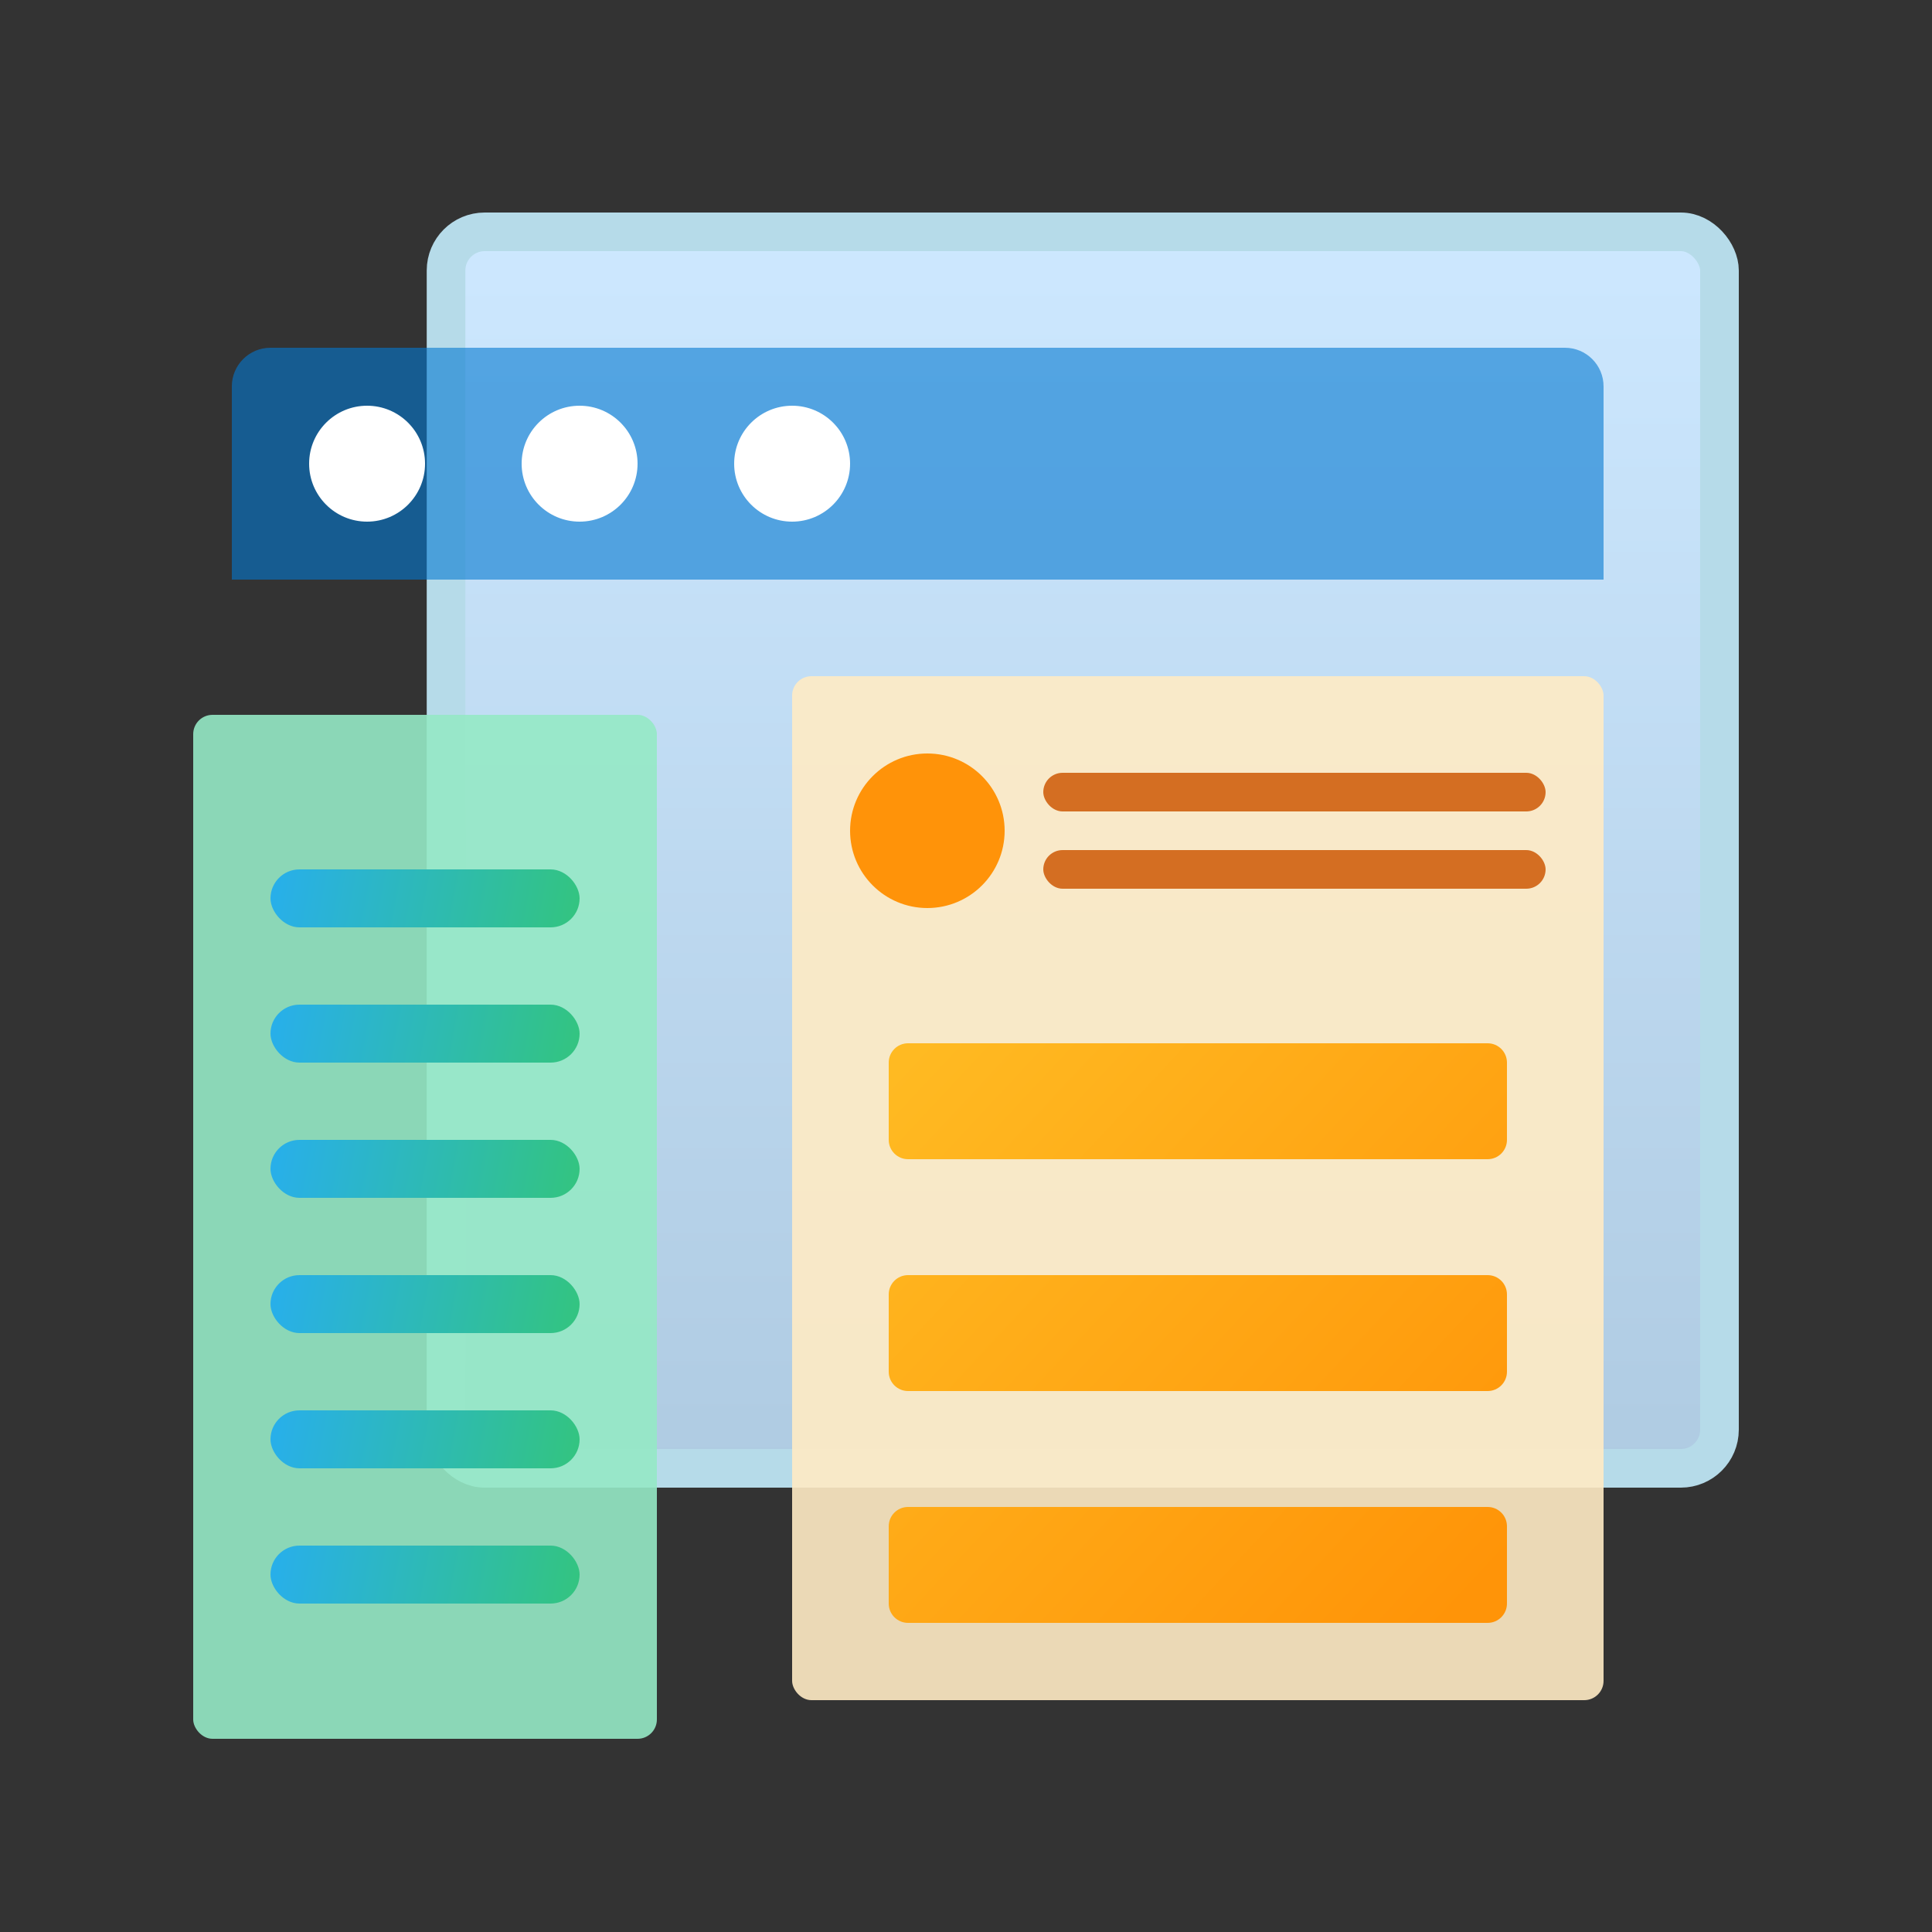 <?xml version="1.0" encoding="UTF-8"?>
<svg width="100px" height="100px" viewBox="0 0 100 100" version="1.1" xmlns="http://www.w3.org/2000/svg" xmlns:xlink="http://www.w3.org/1999/xlink">
    <rect x="0" y="0" width="100" height="100" fill="#333333" stroke="none"/>
    <title>FeatureIcon/Product_Info_Feature_NativeDesign</title>
    <defs>
        <linearGradient x1="50%" y1="0%" x2="50%" y2="100%" id="linearGradient-1">
            <stop stop-color="#CDE8FF" offset="0%"></stop>
            <stop stop-color="#AFCBE2" offset="100%"></stop>
        </linearGradient>
        <linearGradient x1="0%" y1="48.242%" x2="99.891%" y2="51.754%" id="linearGradient-2">
            <stop stop-color="#28AFEA" offset="0%"></stop>
            <stop stop-color="#33C481" offset="100%"></stop>
        </linearGradient>
        <linearGradient x1="0%" y1="6.055%" x2="97.373%" y2="91.636%" id="linearGradient-3">
            <stop stop-color="#FFBA22" offset="0%"></stop>
            <stop stop-color="#FF9408" offset="100%"></stop>
        </linearGradient>
    </defs>
    <g id="Feature-Icons" stroke="none" stroke-width="1" fill="none" fill-rule="evenodd">
        <g id="Group-6" transform="translate(10, 11)">
            <rect id="Base-panel" stroke="#B6DBE9" stroke-width="2" fill="url(#linearGradient-1)" x="13.087" y="1" width="65.913" height="64" rx="2"></rect>
            <g id="Group-5" transform="translate(0, 26)">
                <rect id="Rectangle" fill-opacity="0.9" fill="#95E9C6" x="0" y="0" width="24" height="53" rx="1"></rect>
                <rect id="Rectangle" fill="url(#linearGradient-2)" x="4" y="43" width="16" height="3" rx="1.5"></rect>
                <rect id="Rectangle" fill="url(#linearGradient-2)" x="4" y="36" width="16" height="3" rx="1.5"></rect>
                <rect id="Rectangle" fill="url(#linearGradient-2)" x="4" y="29" width="16" height="3" rx="1.5"></rect>
                <rect id="Rectangle" fill="url(#linearGradient-2)" x="4" y="22" width="16" height="3" rx="1.5"></rect>
                <rect id="Rectangle" fill="url(#linearGradient-2)" x="4" y="15" width="16" height="3" rx="1.5"></rect>
                <rect id="Rectangle" fill="url(#linearGradient-2)" x="4" y="8" width="16" height="3" rx="1.5"></rect>
            </g>
            <g id="right-panel" transform="translate(31, 24)">
                <rect id="Rectangle" fill-opacity="0.9" fill="#FFEBC5" x="0" y="0" width="42" height="53" rx="1"></rect>
                <path d="M6,19 L36,19 C36.552,19 37,19.448 37,20 L37,24 C37,24.552 36.552,25 36,25 L6,25 C5.448,25 5,24.552 5,24 L5,20 C5,19.448 5.448,19 6,19 Z M6,43 L36,43 C36.552,43 37,43.448 37,44 L37,48 C37,48.552 36.552,49 36,49 L6,49 C5.448,49 5,48.552 5,48 L5,44 C5,43.448 5.448,43 6,43 Z M6,31 L36,31 C36.552,31 37,31.448 37,32 L37,36 C37,36.552 36.552,37 36,37 L6,37 C5.448,37 5,36.552 5,36 L5,32 C5,31.448 5.448,31 6,31 Z" id="Combined-Shape" fill="url(#linearGradient-3)"></path>
                <circle id="Oval" fill="#FF9309" cx="7" cy="8" r="4"></circle>
                <rect id="Rectangle" fill="#D46E22" x="13" y="5" width="26" height="2" rx="1"></rect>
                <rect id="Rectangle" fill="#D46E22" x="13" y="9" width="26" height="2" rx="1"></rect>
            </g>
            <g id="Top-bar" transform="translate(2, 7)">
                <path d="M2,0 L69,0 C70.105,-2.02906125e-16 71,0.895 71,2 L71,12 L71,12 L0,12 L0,2 C-1.3527075e-16,0.895 0.895,1.3527075e-16 2,0 Z" id="Rectangle" fill-opacity="0.6" fill="#0478D0"></path>
                <circle id="Oval" fill="#FFFFFF" fill-rule="nonzero" cx="7" cy="6" r="3"></circle>
                <circle id="Oval" fill="#FFFFFF" fill-rule="nonzero" cx="18" cy="6" r="3"></circle>
                <circle id="Oval" fill="#FFFFFF" fill-rule="nonzero" cx="29" cy="6" r="3"></circle>
            </g>
        </g>
    </g>
</svg>